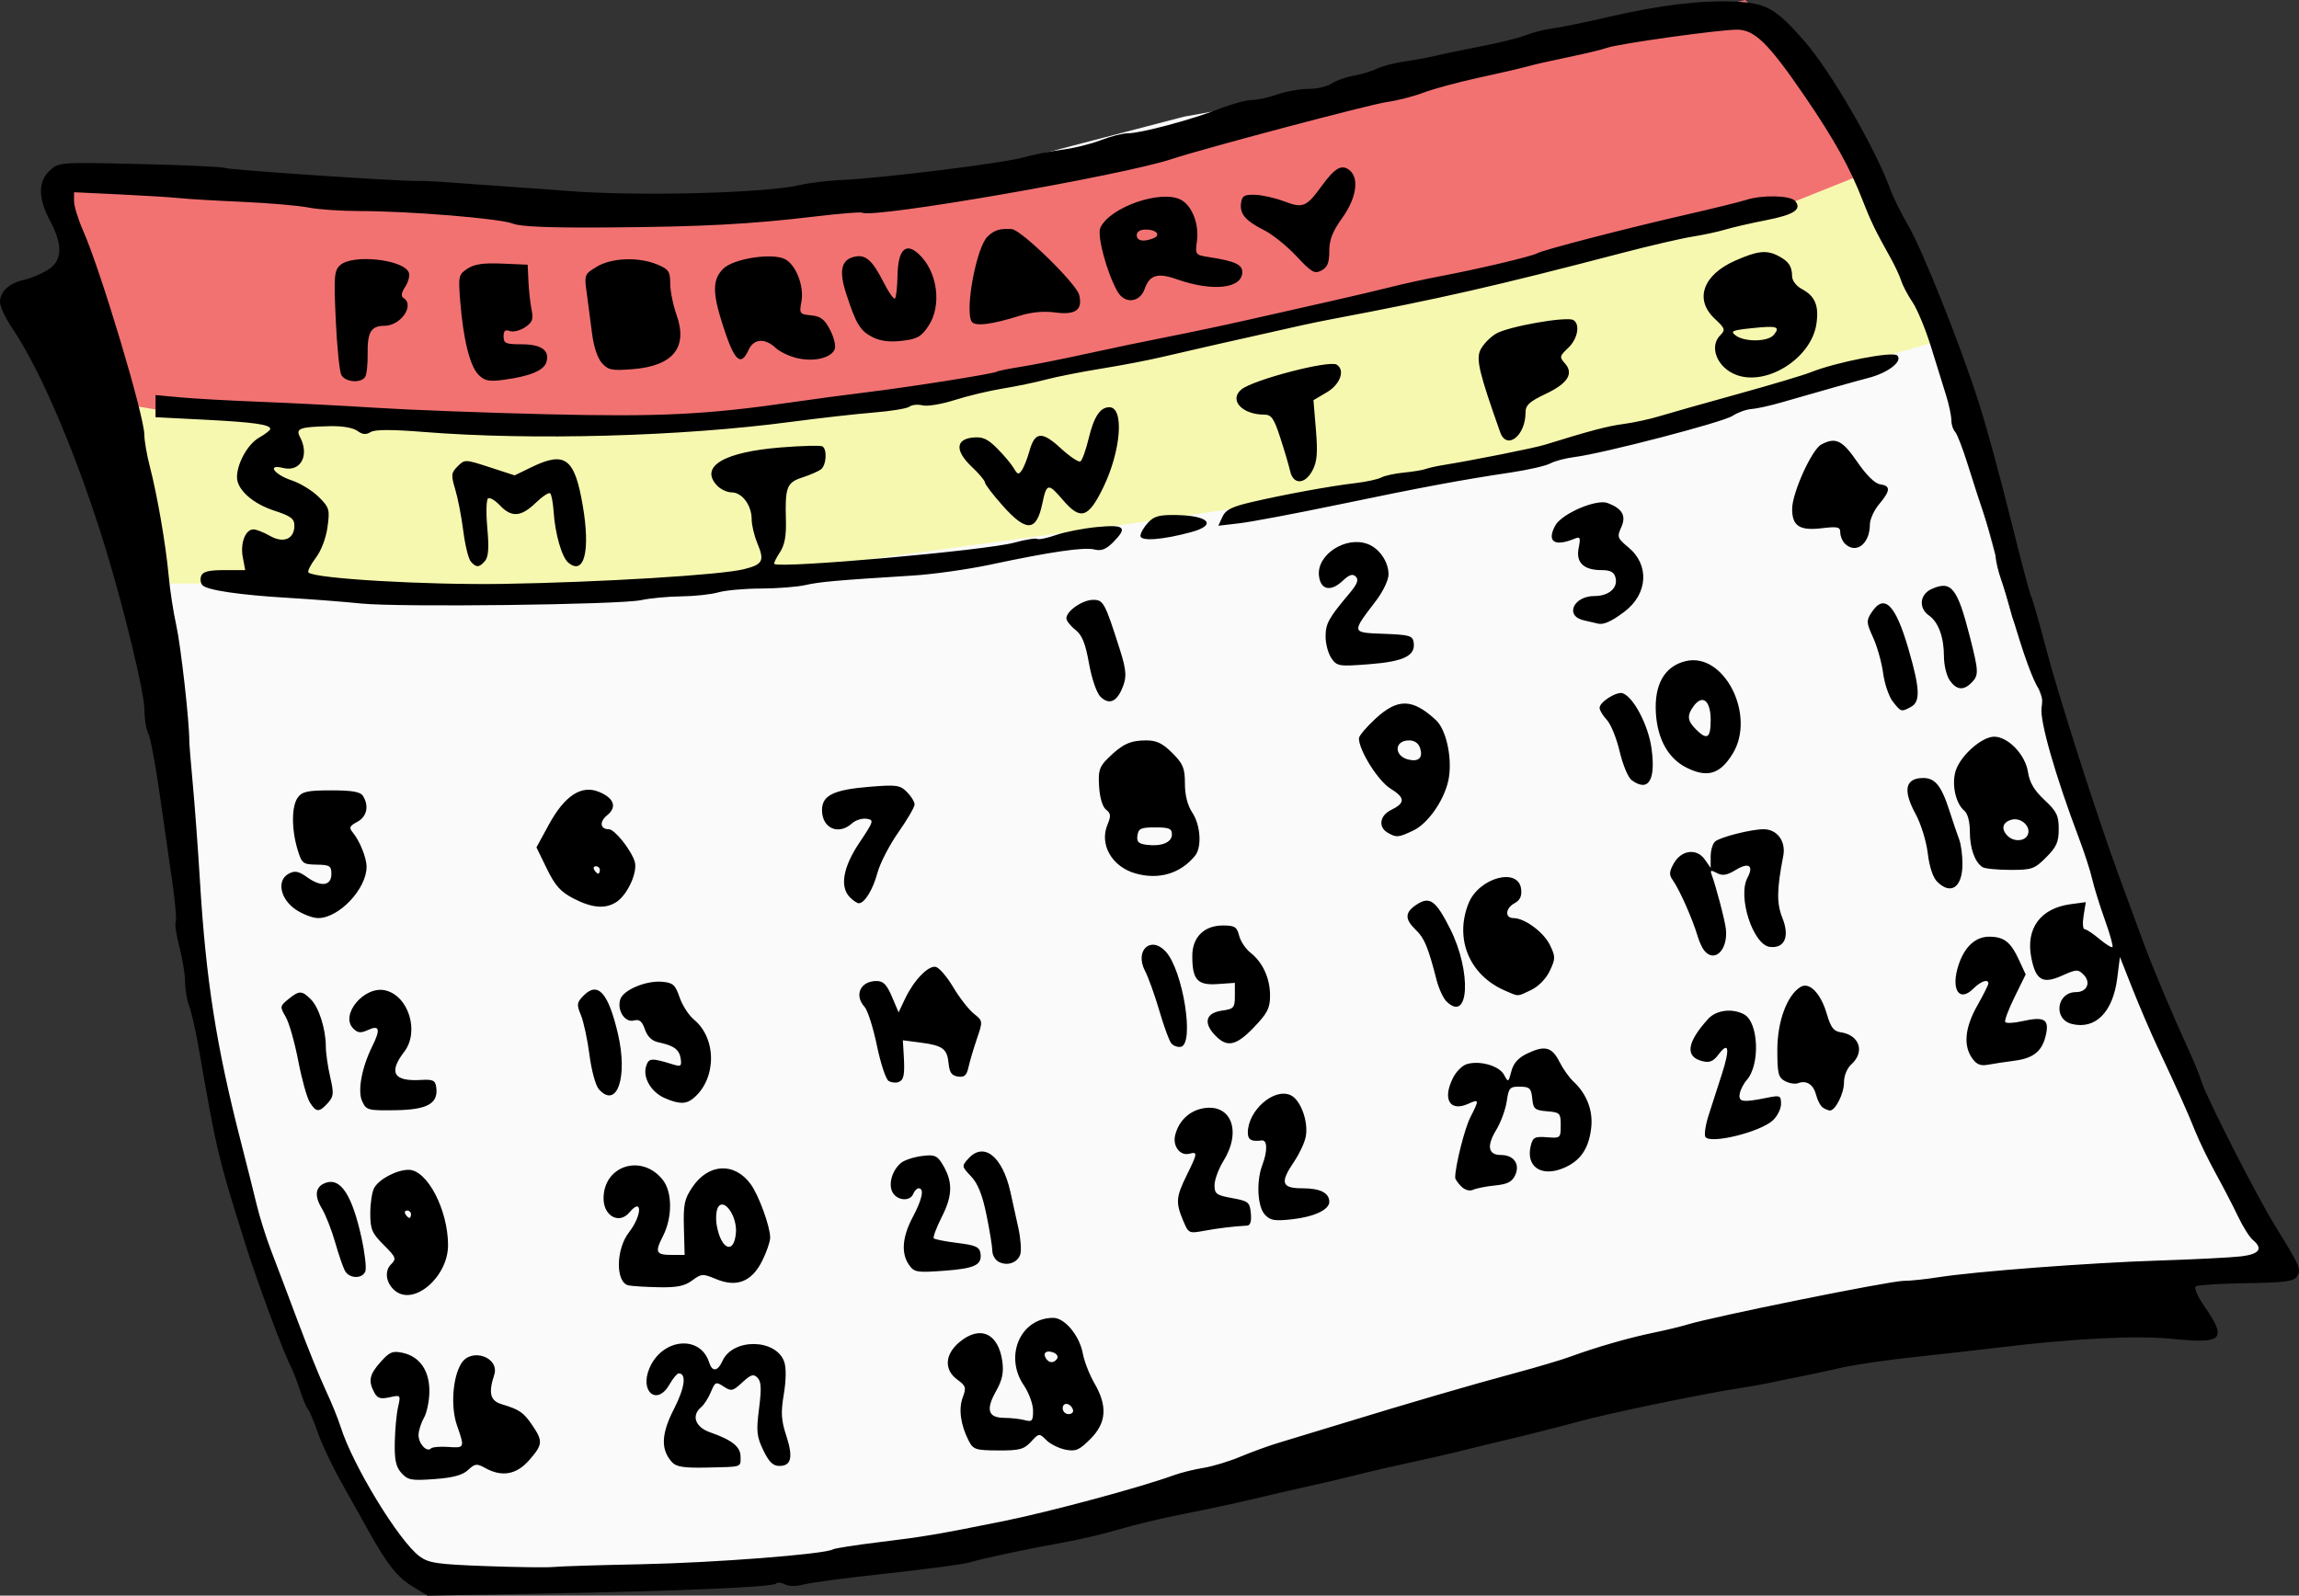 <?xml version="1.0" encoding="UTF-8" standalone="no"?>
<svg
   xmlns:dc="http://purl.org/dc/elements/1.1/"
   xmlns:cc="http://creativecommons.org/ns#"
   xmlns:rdf="http://www.w3.org/1999/02/22-rdf-syntax-ns#"
   xmlns:svg="http://www.w3.org/2000/svg"
   xmlns="http://www.w3.org/2000/svg"
   version="1.1"
   id="svg4168"
   viewBox="0 0 620.886 431.044"
   height="121.65mm"
   width="175.228mm">
  <rect x="0" y="0" width="620.886" height="431.044" fill="#333333" stroke="none"/>
  <defs
     id="defs4170" />
  <g
     transform="translate(495.363,-550.896)"
     id="layer1">
    <g
       id="g4735">
      <path
         style="fill:#fafafa;fill-opacity:1;fill-rule:evenodd;stroke:none;stroke-width:1px;stroke-linecap:butt;stroke-linejoin:miter;stroke-opacity:1"
         d="m -478.945,595.938 24.022,124.616 13.513,97.591 15.014,66.061 21.02,60.056 19.518,31.529 12.011,3.003 112.605,-7.507 175.663,-39.036 145.635,-36.033 61.557,-1.501 L 90.084,831.657 48.045,717.551 24.022,628.969 -4.504,570.414 -24.022,552.397 l -60.056,13.513 -91.585,16.515 -69.064,18.017 -76.571,7.507 -63.059,-4.504 -64.56,-6.006 z"
         id="path4729" />
      <path
         style="fill:#f7f8af;fill-opacity:1;fill-rule:evenodd;stroke:none;stroke-width:1px;stroke-linecap:butt;stroke-linejoin:miter;stroke-opacity:1"
         d="m -462.43,658.997 12.011,49.546 42.039,0 42.039,3.003 45.042,-1.501 67.563,-9.008 66.061,-9.008 51.047,-7.507 76.571,-16.515 L 9.008,648.487 30.028,642.481 7.507,592.935 -28.527,609.451 -213.198,652.991 c 0,0 -88.582,13.513 -96.089,12.011 -7.507,-1.501 -93.087,-1.501 -93.087,-1.501 l -45.042,-4.504 z"
         id="path4733" />
      <path
         style="fill:#f27272;fill-opacity:1;fill-rule:evenodd;stroke:none;stroke-width:1px;stroke-linecap:butt;stroke-linejoin:miter;stroke-opacity:1"
         d="m -483.449,598.941 24.022,61.557 18.017,3.003 94.588,3.003 106.599,-9.008 93.087,-22.521 82.577,-16.515 28.527,-4.504 22.521,-7.507 22.521,-9.008 -21.02,-34.532 -12.011,-12.011 -75.07,18.017 -106.599,24.022 -58.554,12.011 -70.566,4.504 -97.591,-7.507 -31.529,-4.504 z"
         id="path4731" />
      <path
         style="fill:#000000"
         d="m -383.949,979.465 c -4.131,-2.503 -6.868,-5.962 -11.916,-15.059 -1.526,-2.75 -4.799,-8.6 -7.273,-13 -2.474,-4.4 -5.335,-10.426 -6.357,-13.391 -1.022,-2.965 -2.253,-5.89 -2.734,-6.5 -0.481,-0.61 -1.442,-2.909 -2.134,-5.109 -0.693,-2.2 -1.834,-5.125 -2.535,-6.5 -2.098,-4.11 -9.029,-22.829 -12.219,-33 -7.475,-23.836 -7.632,-24.497 -12.692,-53.5 -0.768,-4.4 -1.882,-9.267 -2.476,-10.815 -0.594,-1.548 -1.08,-4.408 -1.08,-6.356 0,-1.947 -0.692,-6.209 -1.537,-9.471 -0.845,-3.262 -1.299,-6.315 -1.009,-6.784 0.29,-0.47 -0.149,-5.516 -0.975,-11.214 -0.827,-5.698 -2.387,-16.558 -3.468,-24.133 -1.081,-7.575 -2.425,-14.633 -2.988,-15.684 -0.563,-1.052 -1.023,-3.94 -1.023,-6.418 0,-4.373 -5.412,-26.86 -10.38,-43.125 -7.614,-24.931 -17.524,-48.358 -25.324,-59.862 -1.813,-2.674 -3.296,-5.867 -3.296,-7.095 0,-2.782 2.567,-5.122 6.54,-5.965 1.672,-0.355 4.485,-1.523 6.25,-2.597 4.065,-2.472 4.287,-6.658 0.71,-13.385 -3.226,-6.068 -3.251,-10.542 -0.073,-13.527 2.412,-2.266 2.563,-2.276 24.454,-1.762 12.115,0.285 22.414,0.757 22.886,1.049 0.847,0.524 47.381,3.66 52.233,3.52 1.375,-0.04 5.875,0.191 10,0.512 4.125,0.321 11.55,0.855 16.5,1.187 4.95,0.331 11.025,0.768 13.5,0.971 18.66,1.527 53.604,0.655 63.103,-1.575 2.532,-0.594 7.707,-1.216 11.5,-1.381 10.745,-0.468 43.34,-4.526 48.897,-6.088 2.75,-0.773 7.475,-1.715 10.5,-2.093 3.025,-0.378 7.654,-1.525 10.287,-2.548 2.633,-1.023 5.907,-1.861 7.277,-1.861 3.493,0 17.131,-3.637 24.57,-6.552 3.435,-1.346 7.454,-2.448 8.931,-2.448 1.477,0 4.598,-0.675 6.936,-1.5 2.338,-0.825 6.12,-1.5 8.403,-1.5 2.283,0 5.062,-0.638 6.175,-1.417 1.113,-0.78 3.801,-1.74 5.973,-2.134 2.172,-0.394 5.074,-1.273 6.449,-1.953 1.375,-0.68 4.75,-1.55 7.5,-1.934 2.75,-0.384 6.575,-1.09 8.5,-1.569 1.925,-0.479 7.325,-1.599 12,-2.488 4.675,-0.889 10.075,-2.234 12,-2.989 1.925,-0.755 5.3,-1.605 7.5,-1.888 2.2,-0.283 8.945,-1.666 14.988,-3.073 13.762,-3.203 24.921,-4.543 34.269,-4.114 8.307,0.381 10.937,1.903 18.694,10.819 7.051,8.104 19.175,29.089 23.113,40.005 0.747,2.071 2.866,6.346 4.71,9.5 3.89,6.656 13.942,31.824 19.064,47.735 1.948,6.05 5.804,20.132 8.569,31.293 2.765,11.161 5.296,20.727 5.625,21.259 0.328,0.531 2.098,6.7 3.933,13.707 3.474,13.269 13.905,45.842 19.933,62.241 1.92,5.225 4.821,13.1 6.446,17.5 2.797,7.574 7.557,18.877 12.636,30 1.256,2.75 2.614,6.125 3.018,7.5 1.199,4.08 14.854,30.898 19.857,39 6.824,11.051 7.196,11.906 6.007,13.791 -0.854,1.354 -3.203,1.67 -13.651,1.836 -6.941,0.11 -13.082,0.486 -13.648,0.836 -0.617,0.381 0.365,2.659 2.455,5.699 5.985,8.7 4.756,9.89 -8.787,8.511 -9.645,-0.982 -27.018,-0.107 -47.23,2.377 -4.4,0.541 -14.3,1.658 -22,2.482 -7.7,0.824 -16.7,2.127 -20,2.894 -3.3,0.768 -8.7,1.924 -12,2.57 -3.3,0.646 -6.9,1.387 -8,1.646 -1.1,0.26 -4.475,0.853 -7.5,1.317 -10.257,1.575 -35.461,6.796 -43.5,9.011 -4.4,1.212 -12.5,3.273 -18,4.58 -5.5,1.307 -12.025,2.895 -14.5,3.528 -2.475,0.634 -8.325,1.969 -13,2.967 -4.675,0.998 -10.975,2.455 -14,3.236 -3.025,0.781 -9.1,2.214 -13.5,3.184 -4.4,0.97 -11.375,2.579 -15.5,3.577 -4.125,0.998 -12.225,2.733 -18,3.856 -5.775,1.123 -13.65,2.996 -17.5,4.162 -3.85,1.167 -10.6,2.766 -15,3.555 -9.853,1.766 -22.046,4.358 -25.838,5.492 -1.561,0.467 -11.461,1.783 -22,2.925 -10.539,1.142 -20.689,2.483 -22.555,2.98 -2.049,0.546 -4.076,0.539 -5.119,-0.019 -0.949,-0.508 -2.046,-0.602 -2.437,-0.209 -0.951,0.956 -26.31,2.034 -63.552,2.702 l -30.5,0.547 -4.085,-2.475 z m 62.085,-6.014 c 19.379,-0.384 49.348,-2.714 51.425,-3.998 0.487,-0.301 6.215,-1.194 12.73,-1.986 11.871,-1.442 15.678,-2.088 33.345,-5.652 12.557,-2.534 37.004,-9.121 46,-12.395 1.925,-0.701 5.525,-1.596 8,-1.989 2.475,-0.394 6.975,-1.757 10,-3.029 3.025,-1.272 7.75,-2.983 10.5,-3.803 2.75,-0.819 10.175,-3.076 16.5,-5.016 18.43,-5.652 35.698,-10.691 47.127,-13.754 5.845,-1.566 12.595,-3.572 15,-4.457 6.809,-2.506 15.8,-5.097 22.373,-6.448 3.3,-0.678 7.35,-1.65 9,-2.16 7.046,-2.178 54.9,-11.857 58.62,-11.857 1.732,0 5.901,-0.434 9.264,-0.964 10.018,-1.579 40.88,-3.921 59.615,-4.524 9.625,-0.31 19.638,-0.819 22.25,-1.131 4.978,-0.595 6.023,-2.079 3.145,-4.468 -0.883,-0.733 -2.683,-3.6 -4,-6.372 -1.317,-2.772 -4.007,-7.965 -5.979,-11.54 -1.971,-3.575 -4.481,-8.742 -5.577,-11.483 -2.055,-5.138 -4.341,-10.238 -10.203,-22.764 -1.867,-3.989 -4.905,-11.078 -6.752,-15.753 l -3.357,-8.5 -0.726,5.74 c -1.162,9.186 -5.905,13.954 -12.285,12.353 -5.063,-1.271 -4.093,-8.593 1.139,-8.593 3.013,0 4.138,-2.637 2.026,-4.749 -1.458,-1.458 -1.945,-1.436 -5.723,0.268 -5.286,2.384 -7.156,1.313 -8.36,-4.789 -1.563,-7.918 2.456,-13.391 10.637,-14.488 l 4.077,-0.547 -0.593,3.653 c -0.326,2.009 -0.206,3.653 0.268,3.653 0.473,0 2.264,1.181 3.979,2.624 1.715,1.443 3.312,2.431 3.548,2.195 0.236,-0.236 -0.691,-3.555 -2.061,-7.374 -1.37,-3.82 -2.9,-8.745 -3.402,-10.945 -0.501,-2.2 -2.102,-7.15 -3.558,-11 -6.43,-17.007 -10.689,-31.906 -10.121,-35.405 0.355,-2.191 0.08,-4.082 -0.736,-5.049 -1.398,-1.657 -4.373,-9.822 -7.121,-19.546 -0.933,-3.3 -2.33,-7.815 -3.106,-10.033 -0.775,-2.218 -1.41,-4.934 -1.41,-6.035 0,-1.101 -1.142,-5.361 -2.537,-9.467 -1.395,-4.106 -3.65,-11.047 -5.01,-15.425 -1.36,-4.378 -2.918,-8.406 -3.463,-8.95 -0.544,-0.544 -0.99,-1.945 -0.99,-3.112 0,-1.167 -0.619,-4.115 -1.375,-6.55 -0.756,-2.435 -2.595,-8.359 -4.085,-13.164 -1.491,-4.805 -3.752,-10.271 -5.025,-12.147 -1.273,-1.876 -2.643,-4.47 -3.044,-5.764 -0.401,-1.294 -1.738,-4.153 -2.972,-6.353 -3.973,-7.085 -5.331,-9.891 -7.504,-15.5 -3.354,-8.659 -7.702,-16.469 -15.594,-28.015 -9.774,-14.298 -13.521,-17.985 -18.279,-17.985 -4.881,0 -31.946,3.784 -35.123,4.911 -1.375,0.488 -6.1,1.624 -10.5,2.525 -4.4,0.901 -9.35,2.026 -11,2.5 -1.65,0.474 -7.5,1.83 -13,3.015 -5.5,1.184 -12.25,3.004 -15,4.045 -2.75,1.04 -7.25,2.193 -10,2.562 -4.339,0.582 -49.646,12.596 -58,15.381 -13.355,4.451 -80.9,16.169 -83.596,14.503 -0.369,-0.228 -6.011,0.222 -12.538,1 -17.764,2.118 -30.446,2.796 -55.866,2.986 -16.031,0.12 -23.91,-0.194 -26.002,-1.037 -3.427,-1.38 -27.961,-3.39 -41.386,-3.39 -4.957,0 -11.173,-0.43 -13.813,-0.955 -2.64,-0.525 -10.649,-1.214 -17.799,-1.53 -7.15,-0.316 -14.8,-0.768 -17,-1.005 -2.2,-0.237 -9.512,-0.692 -16.25,-1.012 l -12.25,-0.582 0,2.418 c 0,1.33 1.109,4.925 2.464,7.99 4.732,10.7 16.504,49.962 16.524,55.111 0.006,1.614 0.664,5.439 1.462,8.5 2.026,7.775 4.355,21.272 5.101,29.566 0.347,3.85 1.275,9.887 2.063,13.416 1.209,5.413 3.549,26.148 3.508,31.084 -0.007,0.825 0.428,6.225 0.966,12 0.538,5.775 1.4,17.475 1.915,26 1.616,26.767 4.421,44.627 11.072,70.5 1.555,6.05 3.476,13.7 4.268,17 0.792,3.3 2.567,8.925 3.944,12.5 1.377,3.575 4.607,12.125 7.177,19 2.57,6.875 5.939,15.2 7.488,18.5 1.548,3.3 3.38,7.8 4.07,10 3.233,10.303 15.747,30.822 21.297,34.919 2.467,1.821 4.716,2.151 18,2.639 8.349,0.307 16.531,0.41 18.181,0.231 1.65,-0.18 12.45,-0.515 24,-0.744 z m -65.067,-24.617 c -1.505,-1.662 -1.907,-3.496 -1.816,-8.281 0.065,-3.381 0.46,-7.658 0.879,-9.504 0.756,-3.334 0.74,-3.353 -2.298,-2.686 -2.451,0.538 -3.273,0.275 -4.129,-1.326 -1.663,-3.107 -1.297,-4.844 1.735,-8.237 2.421,-2.709 3.239,-3.043 5.988,-2.439 4.589,1.008 7.216,4.827 7.173,10.431 -0.019,2.538 -0.679,5.74 -1.465,7.115 -0.786,1.375 -1.445,3.457 -1.465,4.628 -0.039,2.316 2.221,4.782 3.349,3.655 0.385,-0.385 2.481,-0.572 4.658,-0.415 4.477,0.323 4.498,0.27 2.377,-5.822 -1.751,-5.03 -1.179,-13.049 1.198,-16.795 2.728,-4.298 10.389,-1.574 8.855,3.149 -1.608,4.95 -1.087,6.989 2.027,7.929 4.83,1.459 5.874,2.175 8.25,5.664 2.935,4.309 2.849,5.256 -0.854,9.473 -3.434,3.911 -7.364,4.595 -11.896,2.072 -2.231,-1.242 -2.725,-1.182 -4.585,0.554 -1.5,1.401 -4.042,2.09 -9.067,2.459 -6.224,0.457 -7.192,0.28 -8.915,-1.623 z m 73.054,-2.942 c -3.093,-3.418 -2.937,-7.613 0.535,-14.383 2.949,-5.75 3.456,-9.615 1.259,-9.597 -0.43,0.003 -1.548,1.353 -2.485,3 -3.319,5.833 -8.084,2.01 -5.425,-4.353 3.395,-8.126 13.739,-9.182 16.13,-1.648 0.849,2.675 2.303,2.516 3.63,-0.396 2.824,-6.198 14.503,-6.003 16.67,0.278 0.551,1.598 0.507,4.98 -0.115,8.709 -0.832,4.988 -0.714,7.021 0.645,11.177 1.923,5.878 1.395,8.226 -1.849,8.226 -1.724,0 -2.817,-1.07 -4.342,-4.25 -1.786,-3.723 -1.928,-5.118 -1.145,-11.25 0.688,-5.389 0.593,-7.306 -0.415,-8.328 -1.085,-1.102 -1.784,-0.887 -4.102,1.261 -2.567,2.379 -2.976,2.47 -5.033,1.123 -2.105,-1.379 -2.311,-1.292 -3.449,1.456 -0.666,1.607 -1.837,3.442 -2.603,4.078 -2.744,2.278 -1.659,5.416 2.358,6.818 5.987,2.09 8.25,3.905 8.25,6.616 0,2.898 0.597,2.711 -9.274,2.917 -6.04,0.127 -8.101,-0.198 -9.238,-1.454 z m 80.101,-5.849 c -2.169,-4.246 -2.751,-8.579 -1.571,-11.683 0.984,-2.589 0.831,-3.089 -1.459,-4.757 -3.638,-2.65 -3.426,-6.79 0.518,-10.108 5.602,-4.714 10.594,-2.465 11.627,5.236 0.401,2.989 -0.028,4.98 -1.723,7.996 -2.81,4.999 -2.133,7.174 2.238,7.192 1.805,0.008 4.294,0.285 5.531,0.617 1.987,0.532 2.25,0.232 2.25,-2.567 0,-1.743 -1.125,-4.825 -2.5,-6.849 -5.381,-7.919 -0.883,-18.215 7.958,-18.215 3.118,0 7.104,4.827 7.992,9.679 0.385,2.102 1.791,5.702 3.125,8 3.579,6.165 3.249,10.698 -1.095,15.043 -3.037,3.037 -3.964,3.432 -6.747,2.876 -1.774,-0.355 -4.094,-1.514 -5.156,-2.576 -1.907,-1.907 -1.957,-1.902 -4.137,0.45 -1.907,2.058 -3.109,2.376 -8.855,2.342 -6.16,-0.035 -6.748,-0.232 -7.996,-2.676 z m 28.183,-8.325 c -0.618,-1.854 -2.771,-2.162 -2.771,-0.396 0,0.871 0.713,1.583 1.583,1.583 0.871,0 1.405,-0.534 1.188,-1.188 z m -4.266,-13.82 c 0.342,-0.554 -0.101,-1.284 -0.984,-1.624 -1.915,-0.735 -2.982,0.075 -2.061,1.564 0.83,1.344 2.235,1.371 3.045,0.059 z M -388.571,899.657 c -2.518,-1.979 -3.079,-5.321 -1.207,-7.192 1.537,-1.537 1.4,-1.906 -1.966,-5.272 -3.174,-3.174 -3.619,-4.222 -3.619,-8.518 0,-2.694 0.463,-5.765 1.03,-6.823 1.287,-2.404 6.081,-4.945 9.332,-4.945 5.002,0 10.639,10.797 10.639,20.378 0,8.48 -9.09,16.395 -14.208,12.372 z m 4.208,-20.75 c 0,-0.55 -0.477,-1 -1.059,-1 -0.582,0 -0.781,0.45 -0.441,1 0.34,0.55 0.816,1 1.059,1 0.243,0 0.441,-0.45 0.441,-1 z m 58.751,19.224 c -3.549,-0.752 -3.462,-9.762 0.138,-14.373 3.533,-4.525 3.639,-9.602 0.111,-5.351 -2.749,3.313 -7,1.026 -7,-3.766 0,-8.931 10.367,-12.169 16.006,-4.999 2.599,3.304 2.615,10.127 0.037,15.181 -2.259,4.429 -1.928,5.084 2.573,5.084 l 3.282,0 -0.199,-7.321 c -0.173,-6.349 0.133,-7.811 2.301,-11.009 4.351,-6.419 11.344,-6.777 15.726,-0.807 2.172,2.959 5.274,11.461 5.274,14.456 0,1.079 -0.975,3.914 -2.166,6.299 -2.808,5.623 -6.882,7.225 -12.455,4.896 -3.575,-1.494 -3.944,-1.472 -6.447,0.378 -2.045,1.512 -4.121,1.933 -9.043,1.833 -3.514,-0.071 -7.176,-0.297 -8.138,-0.501 z m 29.005,-14.302 c 0.323,-4.328 -3.121,-9.327 -4.769,-6.923 -0.566,0.825 -0.754,3.075 -0.418,5 1.164,6.669 4.734,7.992 5.187,1.923 z m -105.621,10.327 c -0.515,-0.963 -1.706,-4.45 -2.648,-7.75 -0.942,-3.3 -2.567,-7.412 -3.612,-9.137 -2.121,-3.504 -1.669,-5.976 1.265,-6.907 3.939,-1.25 6.994,3.548 9.489,14.901 0.905,4.118 1.373,8.197 1.04,9.065 -0.813,2.118 -4.368,2.008 -5.534,-0.172 z m 152.368,-1.55 c -2.189,-3.125 -1.845,-7.572 0.997,-12.912 2.569,-4.826 3.18,-7.788 1.607,-7.788 -0.491,0 -1.152,0.675 -1.469,1.5 -0.819,2.134 -4.377,1.858 -5.603,-0.435 -1.185,-2.214 -0.097,-5.939 2.322,-7.946 0.861,-0.714 3.337,-1.537 5.504,-1.827 3.363,-0.451 4.158,-0.182 5.441,1.84 3.047,4.804 3.08,8.585 0.126,14.425 -1.516,2.996 -2.524,5.679 -2.241,5.962 0.283,0.283 3.17,0.845 6.415,1.249 4.932,0.613 5.948,1.076 6.198,2.82 0.451,3.153 -1.552,4.09 -10.046,4.7 -7.123,0.512 -7.869,0.384 -9.25,-1.588 z m 24.139,-0.881 c -0.903,-0.505 -1.642,-1.816 -1.642,-2.911 0,-1.096 -0.71,-5.461 -1.578,-9.7 -1.123,-5.486 -2.326,-8.496 -4.171,-10.441 -2.544,-2.682 -2.558,-2.771 -0.724,-4.797 4.173,-4.611 9.211,-0.605 11.357,9.03 0.551,2.475 1.514,6.843 2.14,9.706 0.626,2.864 0.862,6.077 0.524,7.142 -0.729,2.296 -3.608,3.257 -5.906,1.971 z m 49.86,-11.16 c -2.02,-4.834 -1.901,-6.312 0.976,-12.16 2.973,-6.044 3.021,-6.443 0.702,-5.837 -2.472,0.646 -4.542,-2.087 -3.804,-5.024 0.986,-3.928 3.903,-6.665 7.762,-7.282 7.39,-1.183 10.196,6.253 5.336,14.143 -1.355,2.2 -2.466,5.189 -2.469,6.642 -0.005,2.365 0.492,2.732 4.745,3.504 4.416,0.802 4.772,1.091 5.063,4.108 0.207,2.146 -0.132,3.272 -1,3.323 -3.925,0.23 -7.773,0.694 -11.561,1.393 -4.19,0.774 -4.268,0.736 -5.75,-2.811 z m 22.062,-1.589 c -1.983,-2.192 -2.311,-9.023 -0.641,-13.386 1.442,-3.768 1.363,-6.81 -0.173,-6.61 -2.799,0.363 -3.75,-0.175 -3.75,-2.124 0,-5.963 7.063,-12.154 11.539,-10.115 2.733,1.245 4.9,7.221 4.088,11.277 -0.323,1.613 -1.721,4.603 -3.107,6.643 -3.916,5.763 -3.45,7.245 2.28,7.245 4.774,0 7.2,1.239 7.2,3.677 0,2.114 -4.166,4.051 -10.103,4.696 -4.729,0.514 -5.873,0.311 -7.333,-1.303 z m 53.065,-7.585 c -0.896,-0.896 -1.629,-1.964 -1.629,-2.374 0,-3.145 2.536,-13.242 4.091,-16.291 2.439,-4.78 2.407,-5.005 -0.527,-3.669 -5.062,2.306 -7.105,-1.271 -4.075,-7.132 0.819,-1.584 2.433,-3.179 3.587,-3.545 3.442,-1.093 8.786,0.399 10.09,2.817 1.167,2.162 1.207,2.144 2.011,-0.929 0.578,-2.208 1.868,-3.633 4.361,-4.816 4.701,-2.231 6.625,-1.716 8.638,2.311 0.922,1.845 2.605,4.219 3.739,5.276 3.626,3.378 5.347,7.846 4.82,12.515 -0.638,5.662 -2.923,8.982 -7.498,10.894 -6.007,2.51 -10.241,-0.413 -8.817,-6.087 0.558,-2.222 1.099,-2.501 4.358,-2.248 3.641,0.283 3.721,0.214 3.721,-3.21 0,-3.312 -0.198,-3.516 -3.691,-3.807 -3.33,-0.277 -3.721,-0.615 -4,-3.457 -0.27,-2.753 -0.687,-3.156 -3.309,-3.193 -2.747,-0.039 -3.049,0.295 -3.578,3.957 -0.318,2.2 -1.602,5.691 -2.854,7.758 -2.624,4.334 -2.168,6.742 1.278,6.742 3.475,0 5.225,2.452 3.871,5.423 -0.832,1.826 -2.06,2.463 -5.397,2.8 -2.376,0.24 -5.049,0.764 -5.941,1.164 -0.989,0.444 -2.256,0.092 -3.25,-0.901 z m 65.942,-13.372 c -0.366,-0.592 0.026,-3.223 0.872,-5.846 0.846,-2.623 2.461,-7.637 3.589,-11.143 2.232,-6.936 1.859,-8.958 -0.963,-5.217 -1.377,1.826 -2.381,2.231 -4.321,1.744 -4.735,-1.188 -4.207,-5.049 1.559,-11.402 2.186,-2.409 6.501,-2.959 9.715,-1.238 3.938,2.108 4.391,13.636 0.697,17.767 -0.846,0.947 -1.692,2.621 -1.879,3.721 -0.374,2.2 0.811,2.366 7.41,1.034 3.514,-0.709 3.75,-0.604 3.75,1.68 0,1.34 -1.012,3.352 -2.25,4.471 -3.508,3.172 -16.935,6.442 -18.18,4.428 z m -376.919,-9.364 c -0.767,-1.238 -2.171,-6.3 -3.12,-11.25 -0.949,-4.95 -2.469,-10.273 -3.379,-11.829 -1.594,-2.728 -1.569,-2.898 0.707,-4.75 2.948,-2.398 3.663,-2.397 6.074,0.014 2.193,2.193 4.051,8.025 4.059,12.739 0.003,1.746 0.531,5.451 1.174,8.235 1.038,4.496 0.965,5.286 -0.655,7.076 -2.329,2.574 -3.145,2.534 -4.862,-0.235 z m 14.141,-0.306 c -1.268,-2.782 -0.092,-9.096 2.765,-14.848 2.25,-4.529 1.938,-5.78 -1.095,-4.398 -2.051,0.934 -2.828,0.864 -4.058,-0.365 -3.658,-3.658 2.943,-11.583 8.595,-10.318 6.323,1.415 9.354,11.146 5.17,16.599 -4.311,5.618 -2.875,8.059 4.48,7.617 3.276,-0.197 3.896,0.092 4.159,1.938 0.629,4.416 -2.343,6.107 -10.957,6.233 -7.551,0.11 -7.936,0.006 -9.059,-2.458 z m 394.537,1.781 c -0.644,-0.41 -1.472,-1.945 -1.84,-3.412 -0.717,-2.855 -2.607,-4.088 -4.911,-3.204 -0.782,0.3 -2.357,0.045 -3.5,-0.567 -1.813,-0.97 -2.078,-2.044 -2.078,-8.42 0,-7.66 2.576,-14.69 6.226,-16.993 2.398,-1.513 5.508,1.663 7.144,7.294 1.044,3.594 1.844,4.651 3.73,4.922 5.099,0.735 6.624,5.285 2.901,8.654 -1.187,1.074 -2,3.08 -2,4.932 0,2.97 -2.326,7.585 -3.807,7.552 -0.381,-0.008 -1.22,-0.35 -1.864,-0.76 z M -315.863,847.52 c -3.66,-1.595 -5.969,-5.559 -5.007,-8.592 0.717,-2.261 1.375,-2.302 7.345,-0.463 2.028,0.625 2.293,0.417 2,-1.567 -0.365,-2.47 -1.838,-3.559 -5.988,-4.426 -1.778,-0.371 -2.986,-1.518 -3.672,-3.486 -0.783,-2.246 -1.489,-2.811 -3.014,-2.412 -2.414,0.631 -4.582,-2.771 -3.646,-5.722 0.806,-2.539 6.974,-5.124 11.315,-4.742 2.922,0.257 3.543,0.813 4.705,4.21 0.736,2.152 2.477,4.852 3.869,6 6.253,5.157 6.127,16.182 -0.244,21.337 -1.933,1.564 -3.84,1.53 -7.663,-0.136 z m -17.762,-2.364 c -0.873,-0.972 -2.001,-5.084 -2.537,-9.25 -0.531,-4.125 -1.567,-8.963 -2.303,-10.752 -1.222,-2.969 -1.152,-3.438 0.798,-5.389 3.804,-3.804 6.602,-0.635 9.188,10.405 2.738,11.693 -0.261,20.425 -5.146,14.986 z m 78.233,-2.268 c -0.741,-0.458 -2.161,-4.766 -3.154,-9.573 -0.994,-4.807 -2.484,-9.489 -3.312,-10.403 -2.896,-3.2 -1.138,-7.006 3.236,-7.006 1.803,0 2.754,0.973 4.141,4.237 l 1.8,4.237 1.751,-3.69 c 2.355,-4.963 6.229,-8.996 8.265,-8.604 0.914,0.176 3.044,2.644 4.733,5.485 1.689,2.841 4.188,6.057 5.554,7.149 2.483,1.983 2.484,1.985 0.833,6.835 -0.908,2.668 -1.929,6.118 -2.269,7.666 -0.483,2.196 -1.105,2.746 -2.833,2.5 -1.673,-0.238 -2.29,-1.092 -2.522,-3.49 -0.39,-4.026 -1.548,-4.899 -7.527,-5.679 l -4.835,-0.631 0.225,3.743 c 0.336,5.595 0.081,6.977 -1.395,7.543 -0.737,0.283 -1.947,0.14 -2.688,-0.318 z m 292.626,-6.146 c -2.41,-3.44 -1.932,-8.273 1.403,-14.182 1.65,-2.924 3,-5.617 3,-5.985 0,-1.327 -2.042,-0.627 -4.062,1.393 -3.858,3.858 -6.156,0.159 -3.986,-6.417 1.63,-4.94 4.599,-7.651 8.337,-7.614 3.993,0.04 5.719,1.406 7.998,6.331 l 1.787,3.862 -2.984,6.07 c -1.641,3.338 -2.786,6.391 -2.543,6.783 0.242,0.392 2.319,0.291 4.614,-0.225 5.808,-1.305 7.231,-0.566 6.448,3.347 -0.925,4.627 -3.249,6.635 -8.475,7.321 -2.549,0.335 -5.829,0.831 -7.287,1.102 -1.976,0.368 -3.06,-0.088 -4.25,-1.787 z m -216.301,-4.043 c -0.561,-0.711 -2.003,-4.668 -3.204,-8.793 -1.202,-4.125 -2.945,-8.969 -3.874,-10.765 -2.826,-5.463 1.539,-9.558 5.574,-5.228 4.684,5.028 7.877,25.012 4.116,25.762 -0.876,0.174 -2.051,-0.265 -2.611,-0.976 z m 11.787,-2.204 c -3.164,-3.368 -2.403,-5.968 1.928,-6.589 3.225,-0.462 3.489,-0.764 3.489,-4 l 0,-3.5 -4.675,0.325 c -5.444,0.379 -6.825,-1.156 -6.825,-7.585 0,-5.083 3.178,-8.24 8.295,-8.24 3.162,0 3.761,0.377 4.354,2.738 0.378,1.506 1.746,3.571 3.039,4.588 3.344,2.63 5.312,6.93 5.312,11.606 0,3.393 -0.686,4.748 -4.329,8.55 -4.892,5.105 -7.317,5.588 -10.588,2.107 z m 62.514,-9.134 c -0.85,-0.85 -2.032,-3.437 -2.628,-5.75 -2.287,-8.882 -3.279,-11.279 -5.586,-13.495 -3.069,-2.949 -3.012,-4.752 0.217,-6.868 3.523,-2.309 5.164,-1.121 9.024,6.53 5.88,11.658 5.142,25.751 -1.027,19.583 z m 15.793,-2.887 c -9.558,-4.161 -13.623,-13.95 -9.78,-23.554 2.78,-6.947 13.505,-9.841 14.199,-3.832 0.218,1.89 -0.299,3.009 -1.75,3.785 -2.513,1.345 -2.719,4.031 -0.31,4.036 3.039,0.006 8.214,3.854 9.879,7.344 1.48,3.103 1.473,3.635 -0.09,6.93 -1.009,2.127 -3.036,4.205 -5.017,5.145 -3.901,1.851 -3.243,1.838 -7.131,0.146 z m 53.854,-10.818 c -0.55,-0.688 -1.33,-2.375 -1.734,-3.75 -1.371,-4.672 -4.924,-12.699 -6.754,-15.259 -1.025,-1.433 -0.974,-2.266 0.274,-4.5 2.037,-3.646 6.197,-4.181 8.372,-1.076 l 1.597,2.28 0,-3.1 c 0,-1.705 0.562,-3.54 1.25,-4.078 1.538,-1.204 9.772,-3.267 13.038,-3.267 3.678,0 6.079,3.258 5.313,7.211 -1.757,9.067 -1.808,12.817 -0.226,16.768 2.013,5.031 0.615,8.265 -3.375,7.808 -4.545,-0.52 -8.789,-13.575 -6.067,-18.661 1.775,-3.317 0.367,-4.279 -3.14,-2.146 -2.425,1.474 -3.584,1.666 -5.115,0.847 -1.557,-0.833 -1.87,-0.768 -1.464,0.307 1.192,3.156 3.656,12.553 3.898,14.866 0.589,5.624 -3.085,9.226 -5.866,5.75 z M -415.466,796.625 c -4.238,-2.846 -5.248,-7.925 -1.93,-9.701 1.691,-0.905 2.648,-0.715 5.064,1.006 3.754,2.673 6.468,2.266 6.468,-0.972 0,-2.144 -0.454,-2.429 -3.963,-2.486 -3.737,-0.061 -4.032,-0.293 -5.173,-4.065 -1.667,-5.512 -1.642,-11.736 0.056,-14.059 1.19,-1.627 2.651,-1.941 9.036,-1.941 5.683,0 7.858,0.381 8.565,1.5 1.702,2.692 1.066,5.615 -1.523,7.001 -2.133,1.141 -2.309,1.571 -1.193,2.919 1.864,2.252 3.695,6.824 3.695,9.226 0,5.968 -7.448,13.854 -13.084,13.854 -1.441,0 -4.149,-1.027 -6.018,-2.282 z m 75.009,-2.999 c -3.517,-1.821 -4.975,-3.447 -7.219,-8.052 l -2.811,-5.771 3.382,-6.198 c 4.253,-7.795 8.796,-10.747 13.525,-8.787 4.073,1.687 4.916,4.103 2.201,6.303 -2.178,1.763 -1.934,3.787 0.455,3.787 1.55,0 5.961,5.517 6.975,8.724 0.856,2.707 -1.803,8.733 -4.768,10.81 -2.964,2.076 -6.647,1.82 -11.74,-0.816 z m 7.093,-7.719 c 0,-0.55 -0.477,-1 -1.059,-1 -0.582,0 -0.781,0.45 -0.441,1 0.34,0.55 0.816,1 1.059,1 0.243,0 0.441,-0.45 0.441,-1 z m 67.571,7.429 c -2.836,-2.836 -1.93,-8.141 2.528,-14.802 3.911,-5.845 3.999,-6.141 1.918,-6.456 -1.2,-0.182 -2.967,0.381 -3.928,1.25 -3.642,3.296 -8.089,1.319 -8.089,-3.597 0,-3.955 3.104,-5.491 12.687,-6.278 7.439,-0.611 8.375,-0.484 10.25,1.391 1.135,1.135 2.063,2.65 2.063,3.368 0,0.718 -1.969,4.101 -4.375,7.518 -2.406,3.417 -4.95,8.343 -5.652,10.945 -1.239,4.59 -3.476,8.232 -5.056,8.232 -0.425,0 -1.481,-0.707 -2.345,-1.571 z m 293.585,-4.273 c -1.136,-1.136 -2.107,-4.08 -2.528,-7.667 -0.376,-3.203 -1.836,-7.938 -3.243,-10.524 -3.333,-6.124 -2.947,-9.362 1.166,-9.764 3.842,-0.376 5.607,1.582 7.93,8.799 0.974,3.025 2.164,6.534 2.645,7.797 0.481,1.263 0.874,4.211 0.874,6.55 0,6.357 -3.11,8.543 -6.844,4.809 z m -216.537,-2.229 c -6.308,-1.805 -9.747,-7.79 -7.539,-13.12 0.996,-2.405 0.935,-3.087 -0.365,-4.096 -0.946,-0.734 -1.686,-3.179 -1.878,-6.211 -0.277,-4.357 0.038,-5.351 2.445,-7.727 3.81,-3.76 5.986,-4.773 10.253,-4.773 2.836,0 4.436,0.77 7.066,3.4 2.929,2.929 3.401,4.072 3.407,8.25 0.004,3.157 0.7,5.897 1.993,7.85 2.243,3.387 2.627,9.347 0.75,11.654 -3.939,4.841 -9.816,6.58 -16.131,4.773 z m 9.881,-10.542 c 0,-1.568 -0.758,-1.885 -4.5,-1.885 -3.861,0 -4.544,0.309 -4.81,2.178 -0.246,1.731 0.266,2.25 2.5,2.532 4.031,0.508 6.81,-0.644 6.81,-2.824 z m 218.9,8.849 c -2.075,-1.385 -3.4,-5.106 -3.4,-9.546 0,-2.707 -0.58,-4.924 -1.483,-5.674 -2.542,-2.11 -3.604,-7.871 -2.11,-11.446 1.691,-4.047 7.048,-8.568 10.154,-8.568 3.758,0 8.407,4.841 9.124,9.5 0.445,2.894 1.679,4.994 4.465,7.596 3.3,3.082 3.85,4.204 3.85,7.85 0,3.504 -0.599,4.853 -3.4,7.654 -3.158,3.158 -3.853,3.399 -9.75,3.385 -3.493,-0.008 -6.845,-0.346 -7.45,-0.75 z m 12.268,-8.812 c 0.875,-2.281 -1.993,-4.772 -4.557,-3.958 -2.355,0.747 -2.727,2.519 -0.912,4.335 1.699,1.699 4.752,1.488 5.468,-0.378 z M -120.613,775.827 c -2.602,-1.516 -2.131,-4.625 0.926,-6.115 3.907,-1.905 3.863,-3.308 -0.182,-5.808 -3.324,-2.054 -8.494,-10.305 -8.494,-13.556 0,-0.652 2.015,-3.043 4.478,-5.313 6.035,-5.563 10.013,-5.463 16.349,0.413 2.882,2.672 4.535,10.894 3.298,16.4 -1.22,5.428 -5.532,11.551 -9.441,13.406 -4.024,1.909 -4.564,1.954 -6.934,0.574 z m 8.782,-22.819 c -0.426,-1.341 -1.508,-2.101 -2.992,-2.101 -4.091,0 -4.124,4.307 -0.04,5.212 2.698,0.598 3.838,-0.572 3.032,-3.111 z m 57.126,8.639 c -0.948,-0.693 -2.403,-4.172 -3.233,-7.73 -0.83,-3.558 -2.39,-7.408 -3.467,-8.554 -1.077,-1.146 -1.958,-2.607 -1.958,-3.247 0,-1.602 4.692,-4.541 6.277,-3.932 2.954,1.134 6.856,8.594 7.73,14.779 1.232,8.714 -0.799,12.011 -5.35,8.684 z m 14.806,-3.383 c -4.897,-2.445 -7.828,-7.669 -8.262,-14.725 -0.475,-7.721 2.307,-12.618 7.971,-14.031 10.422,-2.599 19.179,14.62 12.737,25.044 -3.406,5.511 -6.81,6.526 -12.446,3.712 z m 6.535,-12.888 c 0,-5.157 -2.142,-6.98 -4.516,-3.844 -1.946,2.57 -1.828,4.031 0.516,6.375 3.043,3.043 4,2.437 4,-2.531 z m 49.206,-4.934 c -1.067,-1.356 -2.251,-4.814 -2.631,-7.684 -0.381,-2.87 -1.594,-7.197 -2.695,-9.616 -1.853,-4.068 -1.884,-4.578 -0.418,-6.816 3.415,-5.211 6.459,-2.174 9.972,9.948 3.108,10.725 3.249,14.197 0.632,15.598 -2.608,1.396 -2.646,1.384 -4.86,-1.43 z m -214.034,-1.362 c -1.017,-1.017 -2.334,-4.87 -3.068,-8.976 -0.979,-5.476 -1.861,-7.646 -3.695,-9.089 -1.325,-1.042 -2.409,-2.433 -2.409,-3.091 0,-1.957 4.301,-4.947 7.167,-4.983 2.825,-0.035 3.204,0.665 7.262,13.395 1.87,5.867 1.942,7.664 0.435,10.97 -1.513,3.321 -3.52,3.946 -5.692,1.774 z m 229.384,-4.395 c -0.856,-1.222 -1.557,-4.118 -1.557,-6.435 0,-5.219 -1.488,-9.295 -4.047,-11.088 -2.845,-1.993 -2.502,-5.683 0.662,-7.125 5.353,-2.439 6.993,-0.415 10.364,12.788 2.432,9.526 2.467,10.494 0.45,12.511 -2.173,2.173 -4.039,1.966 -5.872,-0.651 z M -135.775,728.729 c -0.874,-1.247 -1.588,-3.876 -1.588,-5.842 0,-3.542 0.79,-4.979 6.399,-11.641 2.163,-2.569 2.61,-3.731 1.763,-4.578 -0.847,-0.847 -1.751,-0.557 -3.559,1.142 -3.265,3.067 -6.019,2.433 -6.402,-1.476 -0.555,-5.666 7.304,-10.707 13.199,-8.466 3.132,1.191 5.6,4.798 5.6,8.184 0,1.531 -1.471,4.629 -3.398,7.152 -6.676,8.746 -6.716,8.576 2.135,8.91 6.957,0.262 7.793,0.506 8.057,2.347 0.513,3.588 -2.655,5.141 -11.956,5.863 -8.246,0.64 -8.738,0.563 -10.25,-1.596 z m 71.912,-9.382 c -0.55,-0.146 -2.237,-0.538 -3.75,-0.872 -5.234,-1.154 -2.861,-6.568 2.879,-6.568 3.874,0 6.39,-2.212 5.666,-4.982 -0.39,-1.492 -1.359,-2.018 -3.72,-2.018 -4.89,0 -7.018,-2.033 -6.233,-5.955 0.566,-2.83 0.423,-3.162 -1.095,-2.537 -5.447,2.243 -7.562,0.82 -5.237,-3.524 1.721,-3.216 11.116,-7.267 14.165,-6.107 4.012,1.525 5.082,3.467 3.647,6.617 -1.146,2.515 -1,2.915 1.962,5.362 5.773,4.771 5.26,12.624 -1.139,17.43 -3.469,2.606 -5.625,3.558 -7.145,3.155 z m -334,-5.42 c -4.4,-0.456 -13.159,-1.136 -19.464,-1.511 -13.326,-0.794 -21.99,-2.062 -23.346,-3.418 -0.526,-0.526 -0.686,-1.662 -0.355,-2.524 0.448,-1.167 2.043,-1.567 6.244,-1.567 l 5.643,0 -0.654,-3.486 c -0.716,-3.819 0.703,-7.514 2.886,-7.514 0.761,0 2.762,0.787 4.446,1.75 3.661,2.092 6.6,0.864 6.6,-2.757 0,-1.89 -0.958,-2.601 -5.5,-4.081 -5.787,-1.886 -10,-5.678 -10,-9 0,-3.722 2.916,-8.957 5.952,-10.685 1.669,-0.95 3.038,-2.012 3.042,-2.361 0.012,-1.191 -4.498,-1.826 -17.744,-2.498 l -13.25,-0.672 0,-2.991 0,-2.991 6.75,0.626 c 3.712,0.344 13.5,0.886 21.75,1.205 8.25,0.318 22.2,1.04 31,1.604 8.8,0.564 29.5,1.35 46,1.746 30.706,0.738 43.291,0.122 66.5,-3.253 5.775,-0.84 14.775,-2.043 20,-2.675 11.436,-1.382 34.222,-4.985 35.149,-5.558 0.365,-0.226 3.293,-0.82 6.507,-1.321 3.214,-0.501 11.244,-2.097 17.844,-3.547 6.6,-1.45 16.5,-3.513 22,-4.585 5.5,-1.072 14.95,-3.068 21,-4.436 6.05,-1.368 16.175,-3.656 22.5,-5.084 6.325,-1.428 14.001,-3.234 17.057,-4.014 3.057,-0.78 8.907,-2.052 13,-2.827 10.253,-1.942 24.799,-5.388 26.078,-6.179 1.396,-0.863 24.027,-6.729 40.364,-10.463 7.15,-1.634 14.382,-3.417 16.071,-3.962 4.337,-1.399 11.985,-1.23 13.249,0.293 1.888,2.275 -0.29,3.711 -7.888,5.196 -4.088,0.799 -9.008,1.93 -10.933,2.513 -1.925,0.583 -5.975,1.455 -9,1.938 -3.025,0.483 -11.575,2.468 -19,4.411 -33.803,8.846 -49.236,12.368 -78,17.798 -2.475,0.467 -6.3,1.251 -8.5,1.741 -16.545,3.689 -32.953,7.411 -38,8.62 -3.3,0.79 -10.5,2.166 -16,3.057 -5.5,0.891 -12.25,2.224 -15,2.963 -2.75,0.739 -7.999,1.831 -11.665,2.426 -3.666,0.596 -9.516,1.995 -13,3.11 -3.484,1.115 -7.391,1.764 -8.681,1.442 -1.29,-0.322 -2.865,-0.173 -3.5,0.332 -0.635,0.504 -4.979,1.223 -9.654,1.598 -4.675,0.375 -14.8,1.518 -22.5,2.54 -29.643,3.935 -69.77,5.041 -98.87,2.724 -8.945,-0.712 -13.382,-0.705 -14.549,0.025 -1.225,0.765 -2.194,0.673 -3.581,-0.341 -1.149,-0.84 -4.098,-1.339 -7.451,-1.26 -8.051,0.19 -9.259,0.622 -8.049,2.885 2.674,4.997 0.196,9.588 -4.535,8.401 -4.493,-1.128 -2.473,1.762 2.357,3.372 2.308,0.769 5.576,2.778 7.261,4.463 2.873,2.873 3.02,3.38 2.365,8.145 -0.416,3.025 -1.716,6.415 -3.213,8.377 -1.383,1.813 -2.249,3.561 -1.925,3.884 1.653,1.653 31.842,3.415 52.69,3.074 26.185,-0.427 58.602,-2.403 64.841,-3.951 5.198,-1.29 5.695,-2.239 3.69,-7.037 -0.842,-2.016 -1.531,-4.929 -1.531,-6.475 0,-3.772 -2.593,-7.255 -5.402,-7.255 -1.259,0 -3.072,-0.867 -4.031,-1.926 -4.615,-5.099 1.964,-8.983 17.3,-10.215 5.702,-0.458 10.765,-0.587 11.25,-0.287 1.317,0.814 1.065,5.037 -0.368,6.175 -0.688,0.546 -2.938,1.536 -5,2.2 -4.275,1.377 -4.745,2.584 -4.501,11.553 0.119,4.363 -0.339,6.759 -1.678,8.781 -1.013,1.53 -1.668,2.904 -1.456,3.053 1.783,1.257 57.171,-3.663 64.805,-5.756 2.981,-0.817 5.763,-1.274 6.184,-1.014 0.42,0.26 2.706,-0.208 5.08,-1.04 2.374,-0.832 7.354,-1.804 11.066,-2.162 7.575,-0.729 8.398,0.081 4.271,4.207 -1.841,1.841 -3.117,2.319 -4.959,1.856 -2.776,-0.697 -11.708,0.602 -28.062,4.082 -6.05,1.287 -15.5,2.621 -21,2.963 -20.542,1.28 -25.1,1.684 -29,2.57 -2.2,0.5 -7.603,0.92 -12.007,0.934 -4.404,0.013 -9.579,0.479 -11.5,1.033 -1.921,0.555 -6.418,1.042 -9.993,1.083 -3.575,0.041 -8.451,0.497 -10.836,1.015 -5.751,1.247 -65.477,1.968 -75.664,0.913 z m 29.612,-11.385 c -0.623,-0.751 -1.524,-4.463 -2.002,-8.25 -0.478,-3.787 -1.451,-8.82 -2.163,-11.184 -1.177,-3.912 -1.119,-4.474 0.644,-6.236 1.916,-1.916 2.01,-1.913 8.667,0.251 l 6.73,2.188 4.532,-2.202 c 9.1,-4.421 11.668,-2.494 13.869,10.406 2.085,12.22 0.384,18.94 -3.896,15.388 -1.761,-1.461 -3.569,-7.717 -3.976,-13.757 -0.161,-2.391 -0.575,-4.629 -0.921,-4.974 -0.345,-0.345 -2.105,0.804 -3.91,2.554 -3.944,3.823 -6.555,4.016 -9.658,0.712 -1.276,-1.358 -2.72,-2.222 -3.209,-1.92 -0.489,0.302 -0.587,3.881 -0.218,7.952 0.483,5.331 0.319,7.827 -0.588,8.92 -1.555,1.874 -2.444,1.908 -3.902,0.152 z M 2.837,697.707 c -0.66,-0.66 -1.2,-1.989 -1.2,-2.953 0,-1.515 -0.676,-1.673 -4.982,-1.163 -6.014,0.712 -8.018,-0.59 -8.018,-5.214 0,-4.306 5.293,-16.022 7.858,-17.395 3.876,-2.074 5.681,-1.206 9.718,4.674 2.485,3.62 4.776,5.868 6.185,6.07 2.888,0.412 2.825,1.694 -0.262,5.363 -1.375,1.634 -2.5,4.091 -2.5,5.46 0,5.299 -3.787,8.171 -6.8,5.158 z M -187.363,695.656 c 0,-0.755 0.915,-2.355 2.034,-3.556 1.664,-1.786 3.074,-2.163 7.75,-2.071 8.768,0.172 10.945,2.696 3.966,4.598 -7.746,2.111 -13.75,2.56 -13.75,1.028 z m -37.25,-8.203 c -2.612,-2.938 -4.75,-5.739 -4.75,-6.225 0,-0.485 -1.599,-2.39 -3.552,-4.233 -4.549,-4.29 -4.414,-7.448 0.337,-7.905 2.621,-0.252 3.948,0.353 6.576,3 1.811,1.824 3.812,4.216 4.448,5.316 0.994,1.721 1.298,1.791 2.174,0.5 0.56,-0.825 1.473,-3.141 2.029,-5.147 1.467,-5.296 3.371,-5.464 8.484,-0.75 2.429,2.239 4.809,3.827 5.289,3.53 0.48,-0.297 1.485,-3.088 2.232,-6.203 1.413,-5.889 3.097,-8.43 5.587,-8.43 4.065,0 3.163,11.775 -1.661,21.694 -4.041,8.31 -6.142,8.936 -10.971,3.273 -3.883,-4.554 -4.316,-4.472 -5.469,1.034 -1.603,7.655 -4.31,7.793 -10.752,0.547 z m 59.38,3.068 c 0.859,-1.885 2.514,-2.731 7.732,-3.95 8.86,-2.071 21.393,-4.37 28.062,-5.147 2.983,-0.348 6.181,-1.038 7.107,-1.533 0.926,-0.496 3.661,-1.092 6.077,-1.325 2.416,-0.233 5.068,-0.668 5.893,-0.967 0.825,-0.299 2.85,-0.76 4.5,-1.025 8.277,-1.331 24.815,-4.631 27.715,-5.531 12.322,-3.824 16.879,-5.027 21.285,-5.616 2.75,-0.368 7.025,-1.29 9.5,-2.049 2.475,-0.759 11.925,-3.434 21,-5.943 9.075,-2.509 18.075,-5.194 20,-5.966 6.911,-2.771 22.22,-5.743 23.399,-4.541 1.532,1.561 -2.429,4.653 -7.746,6.046 -3.97,1.04 -11.75,3.233 -23.653,6.666 -3.025,0.873 -6.638,1.665 -8.03,1.76 -1.391,0.095 -3.683,0.929 -5.093,1.853 -2.642,1.731 -35.022,10.163 -42.691,11.117 -2.372,0.295 -5.297,1.069 -6.5,1.719 -1.203,0.651 -6.012,1.754 -10.687,2.453 -13.371,1.998 -23.909,3.962 -46.5,8.666 -11.55,2.405 -23.579,4.674 -26.732,5.043 l -5.732,0.67 1.093,-2.398 z m 18.29,-12.365 c -0.34,-1.512 -1.534,-5.562 -2.654,-9 -1.715,-5.265 -2.398,-6.25 -4.336,-6.25 -5.989,0 -9.593,-3.96 -6.18,-6.792 3.162,-2.624 23.689,-7.981 25.736,-6.716 2.359,1.458 0.999,5.32 -2.625,7.459 l -3.64,2.147 0.663,7.955 c 0.519,6.221 0.326,8.608 -0.886,10.951 -2.012,3.891 -5.23,4.021 -6.078,0.246 z m 56.733,-10.5 c -5.618,-15.85 -6.533,-19.62 -5.378,-22.157 0.651,-1.429 2.543,-3.425 4.204,-4.435 3.234,-1.967 19.204,-4.782 20.963,-3.695 1.882,1.163 1.124,5.125 -1.44,7.535 -2.302,2.163 -2.374,2.485 -0.91,4.103 2.511,2.775 0.853,5.454 -5.127,8.286 -4.442,2.103 -5.464,3.048 -5.464,5.053 0,6.304 -5.094,10.255 -6.847,5.31 z m -312.981,-15.5 c -0.494,-0.963 -1.168,-7.658 -1.497,-14.88 -0.538,-11.805 -0.418,-13.293 1.192,-14.75 3.365,-3.045 17.177,-1.554 18.541,2.002 0.313,0.815 -0.125,2.542 -0.974,3.838 -1.027,1.567 -1.19,2.573 -0.489,3.007 3.148,1.945 -0.674,7.534 -5.152,7.534 -3.572,0 -4.603,1.727 -4.504,7.542 0.047,2.773 -0.25,5.585 -0.661,6.25 -1.122,1.815 -5.433,1.453 -6.457,-0.542 z m 37.047,-0.031 c -2.307,-2.307 -4.11,-9.579 -4.925,-19.857 -0.541,-6.824 -0.454,-7.211 1.968,-8.798 1.882,-1.233 4.297,-1.583 9.386,-1.362 l 6.852,0.298 0.215,4.5 c 0.118,2.475 0.501,5.923 0.85,7.661 0.53,2.635 0.226,3.429 -1.824,4.773 -1.353,0.886 -3.198,1.328 -4.1,0.982 -1.201,-0.461 -1.641,-0.065 -1.641,1.477 0,1.855 0.584,2.107 4.878,2.107 5.379,0 7.677,1.679 6.664,4.868 -0.708,2.232 -4.515,3.794 -11.509,4.722 -4.008,0.532 -5.138,0.304 -6.813,-1.371 z m 339.781,0.075 c -5.199,-1.901 -7.544,-7.607 -4.412,-10.739 1.451,-1.451 1.321,-1.837 -1.5,-4.473 -5.536,-5.172 -3.2,-11.816 5.511,-15.668 6.087,-2.692 8.508,-2.953 11.717,-1.264 2.741,1.443 3.65,2.788 3.669,5.431 0.009,1.203 1.103,2.663 2.593,3.46 3.64,1.948 4.715,4.522 3.968,9.503 -1.375,9.172 -13.282,16.77 -21.546,13.75 z m 10.02,-10.818 c 1.873,-2.257 0.95,-2.547 -5.852,-1.836 -5.394,0.564 -5.944,0.809 -4.415,1.97 2.4,1.822 8.712,1.739 10.267,-0.134 z m -316.458,7.601 c -1.162,-1.289 -2.222,-4.438 -2.647,-7.863 -0.39,-3.143 -1.035,-8.05 -1.433,-10.905 -0.714,-5.118 -0.677,-5.22 2.647,-7.246 4.024,-2.453 11.345,-2.727 16.403,-0.614 3.063,1.28 3.468,1.877 3.468,5.116 0,2.017 0.771,5.838 1.714,8.492 3.123,8.793 -0.915,13.791 -11.844,14.662 -5.614,0.447 -6.6,0.253 -8.308,-1.642 z m 52.971,-1.28 c -2.182,-0.471 -4.911,-1.743 -6.064,-2.827 -2.894,-2.719 -5.906,-2.5 -7.287,0.529 -2.148,4.714 -3.867,3.054 -7.014,-6.771 -2.796,-8.731 -2.765,-12.223 0.135,-15.123 2.781,-2.781 13.341,-4.402 16.759,-2.573 2.954,1.581 5.149,7.324 4.375,11.449 -0.606,3.232 -0.494,3.39 2.624,3.697 2.581,0.254 3.645,1.07 5.122,3.927 1.025,1.984 1.593,4.315 1.261,5.18 -0.902,2.35 -5.388,3.486 -9.91,2.51 z m 20.108,-5.737 c -3.318,-1.669 -4.471,-3.574 -7.123,-11.761 -1.968,-6.075 -1.348,-9.053 2.061,-9.908 3.143,-0.789 4.958,0.763 8.066,6.896 1.369,2.702 2.748,4.653 3.065,4.337 0.317,-0.317 0.624,-3.123 0.683,-6.236 0.13,-6.882 2.166,-9.002 5.631,-5.866 5.175,4.683 6.453,13.987 2.69,19.58 -1.935,2.875 -3.031,3.484 -7.129,3.958 -3.35,0.388 -5.798,0.079 -7.944,-1 z m 26.779,-4.189 c -1.897,-3.07 1.265,-20.033 4.282,-22.969 1.815,-1.767 3.341,-2.237 6.559,-2.02 2.527,0.17 17.419,14.709 18.183,17.752 1.021,4.067 -0.93,5.503 -6.476,4.767 -3.125,-0.414 -6.427,-0.105 -9.614,0.9 -7.519,2.373 -12.094,2.928 -12.934,1.569 z m 39.378,-8.121 c -2.895,-5.119 -5.58,-15.135 -4.622,-17.237 2.535,-5.564 16.449,-10.39 21.76,-7.547 3.013,1.612 4.937,6.568 4.324,11.138 -0.498,3.71 -0.453,3.768 3.368,4.36 6.856,1.063 8.873,1.979 8.873,4.031 0,4.478 -8.032,5.346 -17.75,1.917 -5.117,-1.805 -7.301,-1.139 -8.614,2.629 -1.299,3.727 -5.407,4.124 -7.337,0.709 z m 9.614,-14.355 c 2.218,-0.851 0.948,-2.395 -1.971,-2.395 -1.503,0 -2.441,0.576 -2.441,1.5 0,1.569 1.738,1.921 4.412,0.895 z m 38.732,4.814 c -2.555,-2.736 -6.475,-5.894 -8.712,-7.018 -5.079,-2.553 -6.678,-4.439 -6.26,-7.386 0.274,-1.934 0.891,-2.286 3.827,-2.186 1.925,0.066 5.44,0.86 7.81,1.766 5.056,1.931 6.016,1.536 10.158,-4.182 3.558,-4.912 5.427,-5.95 7.545,-4.193 2.628,2.181 1.785,7.571 -2.013,12.857 -2.637,3.671 -3.5,5.881 -3.5,8.967 0,3.14 -0.491,4.358 -2.105,5.222 -1.86,0.995 -2.646,0.547 -6.75,-3.847 z"
         id="path4727" />
    </g>
  </g>
</svg>
